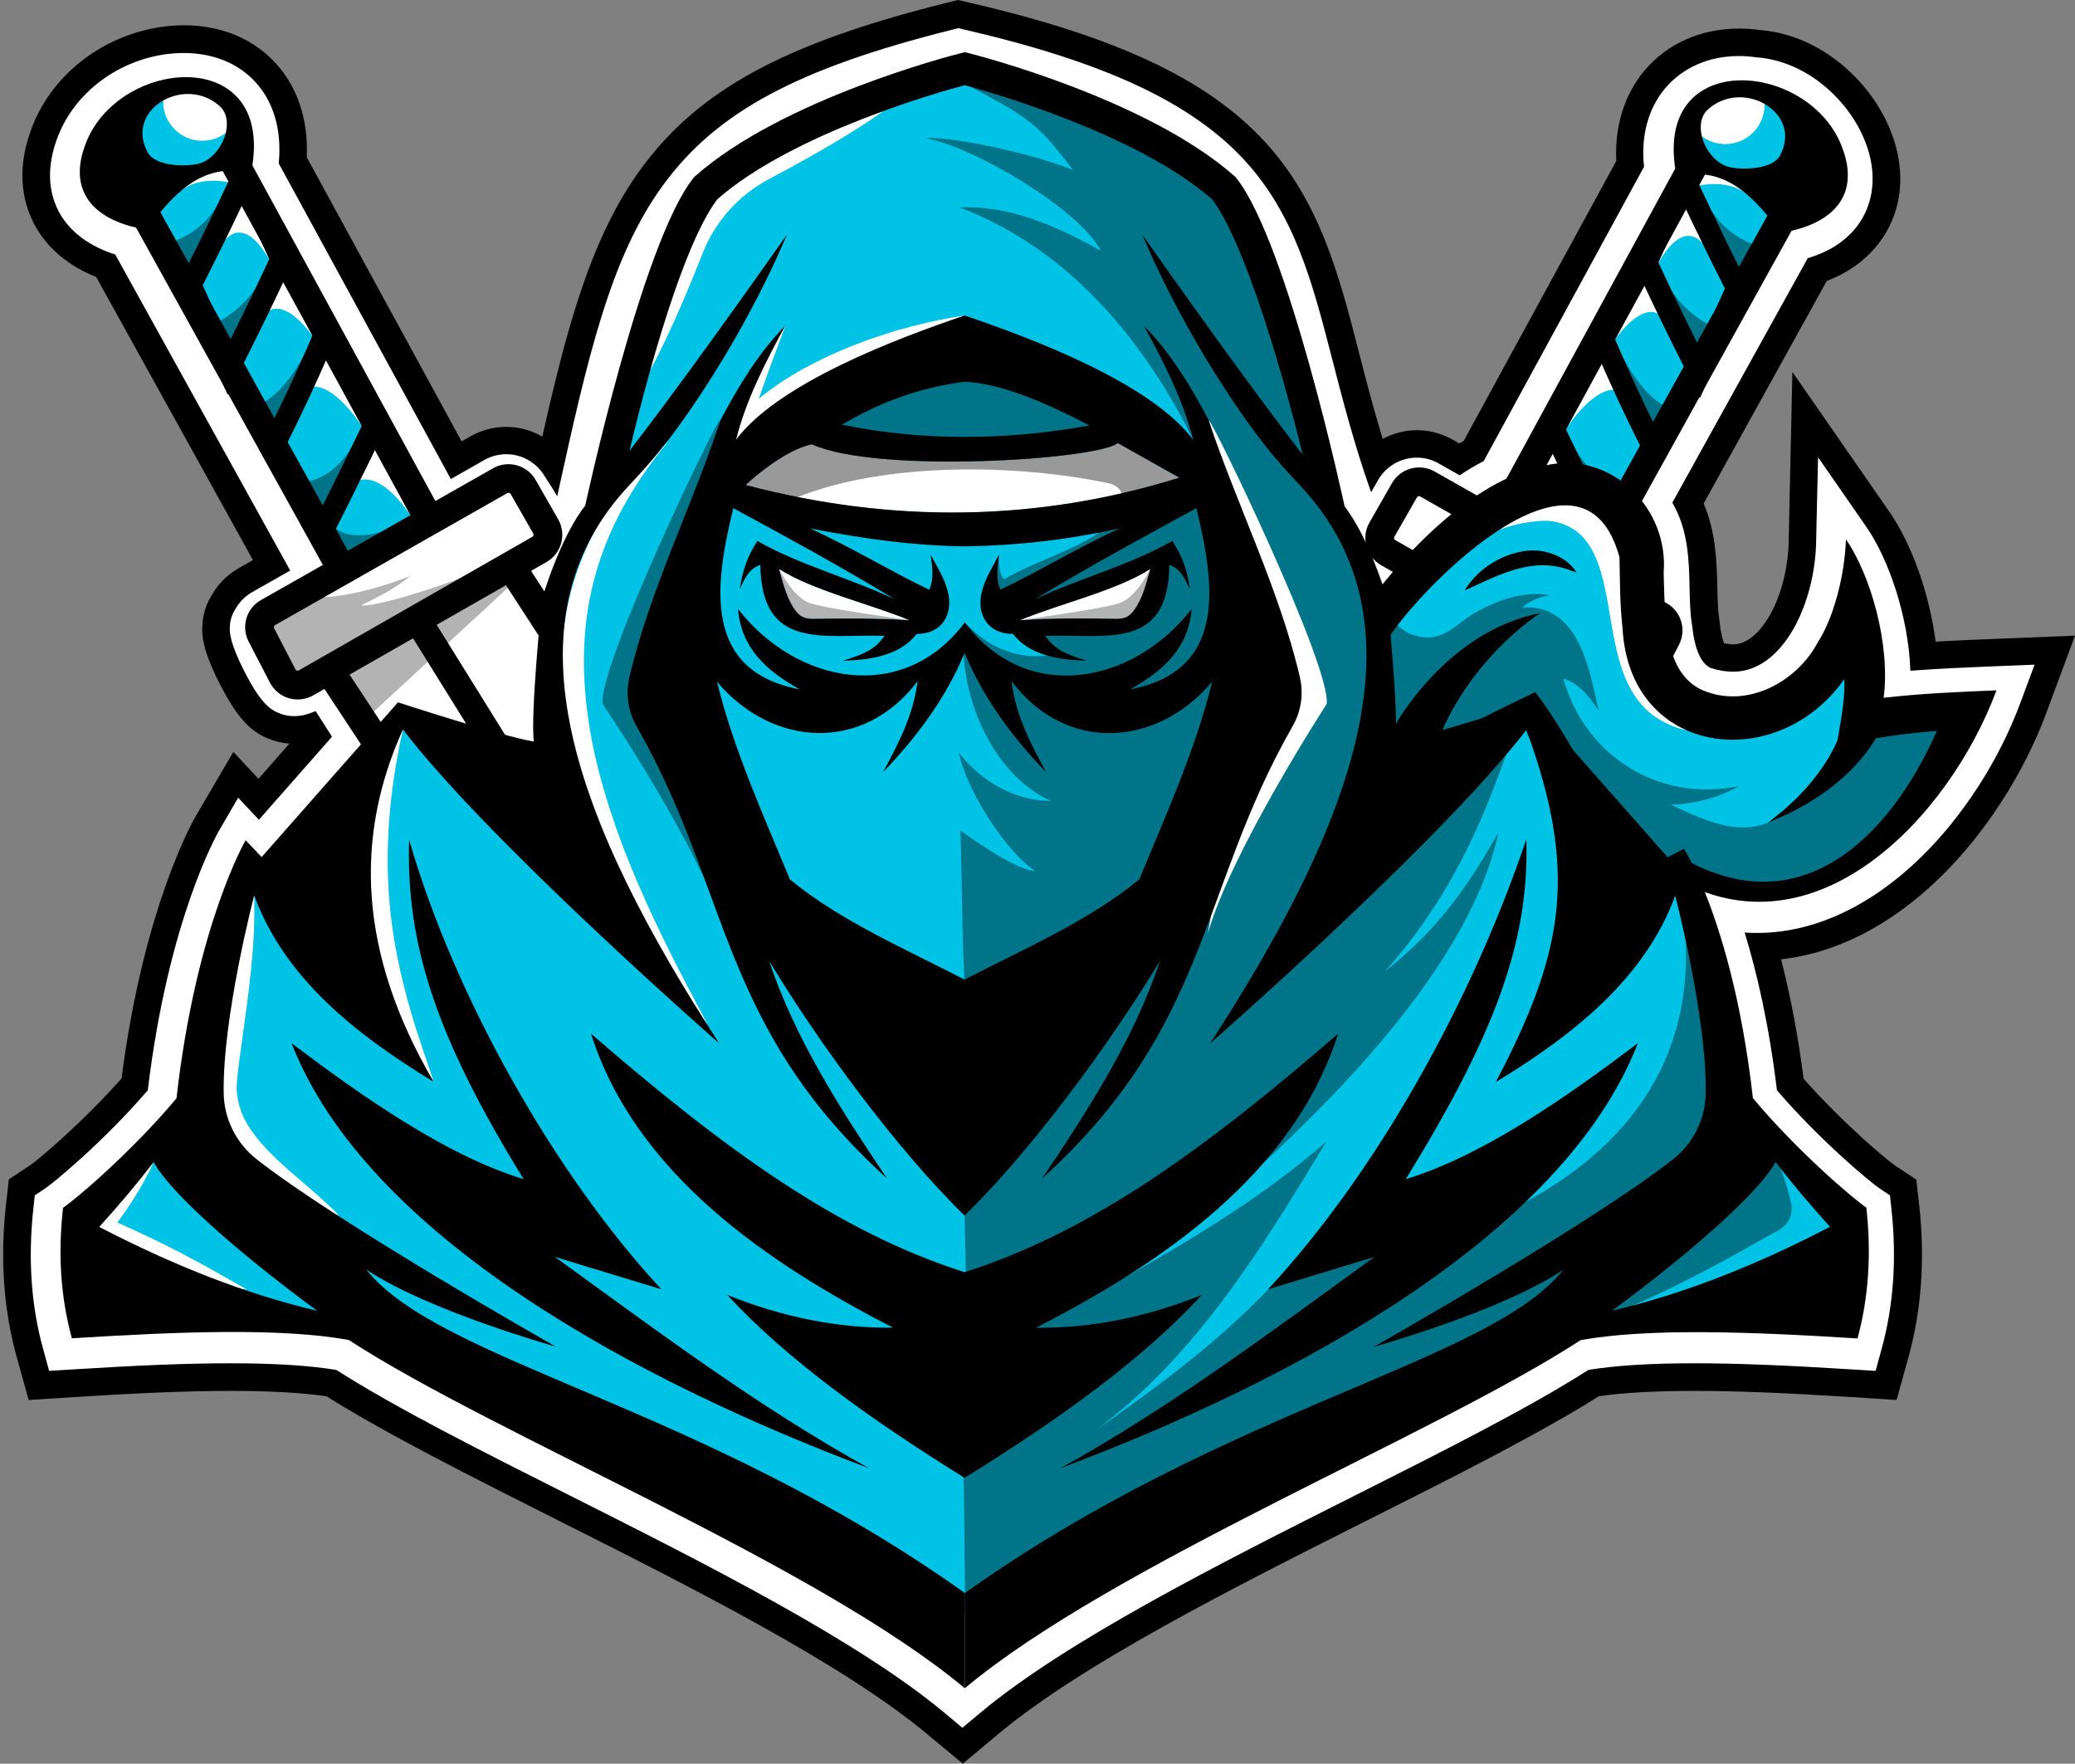 <?xml version="1.0" encoding="UTF-8" standalone="no"?><svg xmlns="http://www.w3.org/2000/svg" xmlns:xlink="http://www.w3.org/1999/xlink" fill="#000000" height="1277.9" preserveAspectRatio="xMidYMid meet" version="1" viewBox="247.0 361.1 1503.7 1277.9" width="1503.7" zoomAndPan="magnify"><rect x="247.0" y="361.1" width="1503.7" height="1277.9" fill="#808080" stroke="none"/><g><g id="change1_14"><path d="M918.9,1617.6c-61.3-51.2-170.8-106.3-267.5-154.9c-63.7-32.1-124-62.4-167.8-89.9c-18-2.6-40.8-3.9-69.3-3.9 c-30.1,0-65.3,1.4-114.1,4.5l-32.4,2.1L259,1344c-9.4-34.1-12-71.1-7.7-109.8l2.1-18.6l15.6-10.3c4.9-3.3,36.8-29.8,66.1-62.8 c15.9-124.2,52.3-187.7,53.9-190.3l27.1-46.3l18.2,19.5l22.4-25.5c-5.5-0.4-10.8-1.7-15.9-3.9c-12.9-5.2-22.4-16-34-38.3 c-10.2-19.7-14.1-32.9-13.1-44.1c0.4-7,2.4-13.9,5.9-19.8c4.7-8.8,11.7-16.1,20.4-21l10.3-5.9L316.7,561.8 c-25.1-10-38-25.6-44.4-37.4c-7.6-13.9-14.3-37-3.2-68.1c13.7-39.4,50.7-69.1,94.3-75.6c5.6-0.8,11.2-1.3,16.7-1.3 c30.6,0,56.4,12.4,72.7,34.9c8.4,11.7,17.8,31.4,16.5,60.7l112.2,205.9l6.6-3.7c7.9-4.5,16.8-6.8,25.8-6.8c9.3,0,18.2,2.5,26.1,7 c18.1-80.4,35.7-145.3,71.8-194.4c41.8-56.8,103.5-90.4,220.1-119.6l9.4-2.3l9.4,2.2c105.5,24.5,171.1,55.3,212.5,100.1 c40.4,43.6,54.2,97.1,68.8,153.8c5.1,19.9,10.4,40.2,17,61.9c7.5-4,16-6.3,24.8-6.3c9,0,17.9,2.4,25.8,6.8l4.9,2.8 c1.1-0.6,2.1-1.2,3.2-1.8l110.6-202.9c-1.3-24.9,5.8-47.9,20.2-65.2c16.5-19.8,41-30.7,68.9-30.7c5.1,0,10.3,0.4,15.5,1.1 c25,2.1,49.3,14.2,68.7,34.1c18.9,19.4,30.7,44.2,32.3,68c1.4,20.7-4.7,39.7-17.5,55c-9.1,10.8-21,19.1-35.6,24.7l-89.2,161.2 c9,21.1,9.5,43,9.9,61.1c0.2,8.5,0.4,16.5,1.4,22.9l0.2,1l0.1,1.1c0.9,8.9,2.4,13.2,3.2,15.2c2.4,0.5,4.6,0.8,6.6,0.8 c20.2,0,39.3-35.4,40.2-74.3l2.7-123.1l70.2,101.2c16.5,23.8,29.1,59.7,33.6,94.2c14.3-0.8,28.2-1.4,41-1.9l60-2.4l-20.9,56.3 c-16.3,43.8-44.3,87.1-76.7,118.7c-35.5,34.6-75.1,55-115.4,59.5c6.9,26.8,12.4,55.8,16.3,86.5c29.2,33,61.2,59.5,66.1,62.8 l15.6,10.3l2.1,18.6c4.3,38.7,1.7,75.6-7.7,109.8l-8.7,31.3l-32.4-2.1c-48.9-3.1-84.1-4.5-114.1-4.5c-28.5,0-51.3,1.3-69.3,3.9 c-43.8,27.5-104.1,57.9-167.8,89.9c-96.7,48.6-206.3,103.8-267.5,154.9l-25.6,21.4L918.9,1617.6z"/></g><g id="change2_2"><path d="M1691.5,843.9c-18.8,0.8-39.5,1.6-60.1,3.2c-1.3-38.8-15.6-80.7-31.8-104.1l-35.1-50.6l-1.4,61.6 c-1,45.1-24.3,93.8-60.2,93.8c-5.2,0-10.7-0.9-16.4-2.8c-7.1-3.5-11.5-13.7-13.3-31.1l-0.1-0.5l-0.1-0.5 c-1.2-7.8-1.4-16.4-1.6-25.6c-0.4-20-0.9-42.2-12.5-62l98.1-177.1c14.5-4.3,25.9-11.4,34.1-21.1c9.4-11.2,13.8-25.3,12.8-40.8 c-1.3-19.1-11-39.3-26.7-55.4c-16.2-16.6-36.3-26.6-56.7-28.2c-4.5-0.6-8.9-1-13.3-1c-21.9,0-40.9,8.4-53.6,23.5 c-12.3,14.7-17.6,34.7-15.2,56.7l-116.2,213.3c-5.8,3-11.6,6.4-17.4,10.3l-15.2-8.6c-4.8-2.8-10.3-4.2-15.9-4.2 c-11.5,0-22.3,6.2-28,16.2l-5.1,8.9c-12.4-35.1-20.5-66.7-28-95.8c-14.6-56.5-27.2-105.2-64.1-145.2 c-38.6-41.6-101-70.7-202.4-94.2l-4.7-1.1l-4.7,1.2c-111.6,28-170.1,59.4-208.8,112c-38.6,52.5-55.1,125.5-77.1,226 c-2.7-4.7-5.9-9.7-9.4-15c-5.8-9.6-16.3-15.5-27.5-15.5c-5.6,0-11.1,1.5-15.9,4.2l-24.3,13.8L449,479.5 c2.5-26.4-5.2-43.5-12.4-53.4c-12.4-17.2-32.5-26.6-56.5-26.6c-4.5,0-9.2,0.4-13.8,1c-36.4,5.4-67.2,29.9-78.4,62.4 c-8.6,24.1-3.7,41.5,1.9,51.9c5.5,10.1,17,23.2,40.7,30.7l126.8,229l-27.5,15.6c-5.5,3.1-9.9,7.8-12.8,13.3 c-2.1,3.5-3.3,7.6-3.4,11.5c-0.5,4.4,0.2,12.6,10.9,33.5c10.1,19.6,17,26.4,24,29.1c3.6,1.7,7.6,2.5,11.7,2.5 c5.6,0,10.8-1.6,15.5-3.7c3.7,5.8,8.2,12.7,11.9,18.6l-53,60.2l-15-16l-13.5,23.2c-1.5,2.6-37.1,64.5-52,188.8 c-32.3,37.5-68.5,67.2-74.1,70.9l-7.8,5.2l-1,9.3c-4,36.2-1.7,70.6,7.1,102.2l4.3,15.7l16.2-1c49.3-3.1,84.9-4.5,115.4-4.5 c31.7,0,56.8,1.6,76.5,4.8c43.2,27.6,104.6,58.5,169.6,91.2c97.6,49.1,208.3,104.8,271.3,157.4l12.8,10.7l12.8-10.7 c63-52.6,173.7-108.3,271.3-157.4c65-32.7,126.4-63.6,169.6-91.2c19.7-3.2,44.8-4.8,76.5-4.8c30.5,0,66.1,1.4,115.4,4.5l16.2,1 l4.3-15.7c8.8-31.7,11.1-66,7.1-102.2l-1-9.3l-7.8-5.2c-5.6-3.7-41.8-33.4-74.1-70.9c-5.8-48.1-14.7-86-23.4-114.3 c3,0.2,5.9,0.3,8.9,0.3c0,0,0,0,0,0c40.9,0,82-19,118.8-54.8c30.4-29.6,56.6-70.2,71.9-111.4l10.5-28.2L1691.5,843.9z" fill="#ffffff"/></g><g><g><g id="change3_15"><path d="M485.6 844.9L536.7 935 672.9 948.3 653.4 813.9 623.6 771.3z" fill="#ffffff"/></g><g id="change1_3" opacity="0.3"><path d="M616.2 785.9L508.6 885.3 480.3 841.6 613.4 775.3z"/></g><g id="change3_12"><path d="M441.3,805l168.2-95.5c5.9-3.3,13.3-1.3,16.7,4.6l16.3,28.5c3.4,5.9,1.3,13.3-4.5,16.7l-169.1,96.7 c-6,3.5-13.7,1.2-16.9-5l-15.4-29.7C433.4,815.4,435.6,808.2,441.3,805z" fill="#ffffff"/></g><g><g id="change4_3"><path d="M492.6,770L352.4,516.8c-32.2-6.4-43.1-22-34.2-46.2c8.2-22.4,28.3-38.1,51.8-42 c34.5-5.8,54.5,7.7,49.3,54.5l136.1,249.7L492.6,770z" fill="#00c3e6"/></g></g><g id="change1_35"><path d="M484.6,737c7.2,14.1,26.4,16.1,53.3,4.3c-15,6.6-27.5,18.3-42.7,24.7L484.6,737z" opacity="0.4"/></g><g id="change1_32"><path d="M366.6,537.8c1.5-0.6,22.4-4,37-26.3c10.7-16.5-14.8,59.7-14.8,59.7L366.6,537.8z" opacity="0.4"/></g><g id="change1_28"><path d="M392,599.9c1.5-0.6,24.6-6.6,40.9-30.8c11-16.3-18.7,64.2-18.7,64.2L392,599.9z" opacity="0.4"/></g><g id="change1_9"><path d="M422.5,658.1c1.5-0.6,23.2,1,45.3-40.5c9.2-17.4-23.1,73.9-23.1,73.9L422.5,658.1z" opacity="0.4"/></g><g id="change3_6"><path d="M421.6,495.3c-7.3-2.1-14.9-3.6-22.5-3.2c-7.1,0.4-14.3,2.2-20,6.4c-4.6,1-8.2,4.4-11.8,7.4 c3.1-7.8,9.5-14.1,16.8-18.2c7.3-4.1,15.6-6.4,23.8-7.9c1.1-0.2,2.2-0.4,3.2,0c1,0.4,1.7,1.3,2.3,2.2 C416.4,486.2,419.2,490.7,421.6,495.3z" fill="#ffffff"/></g><g id="change3_7"><path d="M410.3,535c0,0,13.2-19.3,32.4,15.2c0,0,6.4-2.1,6.4-2.5s-26.1-42.5-26.1-42.5l-12.6,15.2L410.3,535z" fill="#ffffff"/></g><g id="change3_17"><path d="M441.3,587c0,0,10.6-11.7,32.6,18.1c0,0,5.7-0.3,5.7-0.7c0-0.3-26.1-42.5-26.1-42.5l-12.6,15.2L441.3,587z" fill="#ffffff"/></g><g id="change3_10"><path d="M471.6,641.7c0,0,15-7,40.1,31.9c0,0-1.7-14.1-1.7-14.5c0-0.3-26.1-42.5-26.1-42.5l-12.6,15.2L471.6,641.7z" fill="#ffffff"/></g><g id="change3_8"><path d="M506.2,709.7c0,0,15.8-10.2,40.8,28.6c0,0-2.5-10.9-2.5-11.2c0-0.3-26.1-42.5-26.1-42.5l-12.6,15.2 L506.2,709.7z" fill="#ffffff"/></g><g id="change1_10"><path d="M455,710.2c1.5-0.6,34.5,9.8,54.7-41.1c7.3-18.3-29.5,83.1-29.5,83.1L455,710.2z" opacity="0.4"/></g><g><g id="change1_22"><path d="M412,647.1l-36.1-79.7l1.8-3.5c22.3-43.7,38.3-78.8,38.4-79.1l7.4-16.2l36.4,80.4l-1.5,3.4 c-0.2,0.4-16.3,35.7-38.8,79.7L412,647.1z M393.9,567.8l18.9,41.8c14.5-29.1,25.4-52.3,29.3-60.7l-18.7-41.3 C416.9,521.5,406.4,543.2,393.9,567.8z"/></g></g><g><g id="change1_25"><path d="M479.6,765.8l-44.9-79.3l2-3.9c22.2-43.6,38-81.4,38.1-81.7l6-14.5l48.8,78.1l-1.9,4c-0.2,0.4-18.9,39.9-41.4,83.8 L479.6,765.8z M453.1,686.1l25.7,45.4c15.2-30.2,27.8-56.3,32.4-66l-27.6-44.1C477.3,635.9,466.4,659.8,453.1,686.1z"/></g></g><g id="change1_18"><path d="M576.2 804.3H595.9V933.2H576.2z" transform="rotate(-31.864 586.11 868.812)"/></g><g id="change3_13"><path d="M422,435.2c-0.1,5.4-1.7,10.5-4.4,14.8c-1.9,2.9-4.2,5.5-7,7.5c-4.7,3.5-10.6,5.6-17,5.6 c-15.7,0-28.4-12.7-28.4-28.4c0-0.3,0-0.6,0-0.8c0-1.5,0.2-3,0.5-4.5c0.8-4.3,2.6-8.3,5.2-11.7 C391.1,414.7,410.9,419.9,422,435.2z" fill="#ffffff"/></g><g id="change1_16" opacity="0.3"><path d="M640,752.7l-181,106c0,0-24.8-46.6-24.8-46.6c11.1-6.5,21.4-14.9,33.2-19.8c18.5,5.8,58.9-6.5,77-13.9 c-12.9,10.6-25.3,16-35.8,21.4C528.2,801,619.2,768.1,640,752.7z"/></g><g><g id="change1_1"><path d="M429.9,480.9c3.1-20.2-0.4-35.3-7.9-45.6c-11.1-15.3-30.9-20.5-51.1-17.5c-26.2,3.9-53,21.7-62.5,49.3 c-11.2,31,4.6,51.4,37.2,58.9L483.5,775l18.2-10.1l-0.2-0.3l-0.7-1.2L490,743.7l-4.1-7.3l-0.2-0.4l-14.5-26.2L451,673.4 l-0.3-0.6l-11.5-20.7L420,617.3l-1-1.8l-12.2-22.1l-15.9-28.7l-2.4-4.3l-14-25.2l-11.3-20.4c5.5-6.7,11.2-12.5,17.1-17.2 c8.7-6.9,18-11.3,28.1-12.5l4.4,8l4.5,8.3l3.5,6.5l22.9,42l3.7,6.8l4.1,7.6l22.3,40.8l4.5,8.2l3.3,6l27.3,50.1l0.4,0.7l0.2,0.4 l4.4,8.1l3.8,6.9l26.4,48.4l2,3.7l0.3-0.2l0.3-0.2l8.4-4.6l0.1,0l9.2-5L429.9,480.9z M353.4,470.3 c-7.7-15.5-0.5-29.4,11.9-36.4c11.9-6.7,28.4-7,40.8,4c5.3,4.7,6.3,12.2,4.5,19.6c-2.6,10.6-11.2,21-21.4,22.6 C379.7,482,357.9,481.4,353.4,470.3z"/></g></g><g id="change1_6"><path d="M462.7,867.9c-2.1,0-4.3-0.3-6.4-0.9c-5.9-1.7-10.9-5.9-13.7-11.3L427.2,826c-5.6-10.9-1.7-24.1,8.9-30.1v0l168.2-95.5 c10.8-6.2,24.7-2.4,30.9,8.5l16.3,28.5c6.2,10.8,2.4,24.7-8.4,30.9L473.9,865C470.5,866.9,466.6,867.9,462.7,867.9z M446.4,814 L446.4,814c-0.8,0.5-1.2,1.5-0.7,2.4l15.4,29.7c0.3,0.6,0.8,0.8,1.1,0.9c0.3,0.1,0.9,0.2,1.4-0.2l169.1-96.7 c0.9-0.5,1.2-1.6,0.7-2.5l-16.3-28.5c-0.5-0.9-1.6-1.2-2.5-0.7L446.4,814z"/></g><g id="change1_27"><path d="M494.5 844.1H515.4V907.8H494.5z" transform="rotate(-33.361 504.887 875.967)"/></g></g><g><g id="change3_2"><path d="M1405.3 847.3L1354.2 937.4 1218 950.7 1237.6 816.3 1267.3 773.7z" fill="#ffffff"/></g><g id="change1_15" opacity="0.1"><path d="M1274.8 785.6L1382.3 887.7 1410.6 844 1277.5 777.6z"/></g><g id="change3_22"><path d="M1449.6,807.3l-168.2-95.5c-5.9-3.3-13.3-1.3-16.7,4.6l-16.3,28.5c-3.4,5.9-1.3,13.3,4.5,16.7l169.1,96.7 c6,3.5,13.7,1.2,16.9-5l15.4-29.7C1457.5,817.8,1455.3,810.6,1449.6,807.3z" fill="#ffffff"/></g><g><g id="change4_2"><path d="M1398.3,772.3l140.2-253.2c32.2-6.4,43.1-22,34.2-46.2c-8.2-22.4-28.3-38.1-51.8-42 c-34.5-5.8-54.5,7.7-49.3,54.5l-136.1,249.7L1398.3,772.3z" fill="#00c3e6"/></g></g><g id="change1_39"><path d="M1406.3,739.4c-7.2,14.1-26.4,16.1-53.3,4.3c15,6.6,27.5,18.3,42.7,24.7L1406.3,739.4z" opacity="0.4"/></g><g id="change1_44"><path d="M1524.3,540.1c-1.5-0.6-22.4-4-37-26.3c-10.7-16.5,14.8,59.7,14.8,59.7L1524.3,540.1z" opacity="0.4"/></g><g id="change1_33"><path d="M1498.9,602.2c-1.5-0.6-24.6-6.6-40.9-30.8c-11-16.3,18.7,64.2,18.7,64.2L1498.9,602.2z" opacity="0.4"/></g><g id="change1_17"><path d="M1468.4,660.5c-1.5-0.6-23.2,1-45.3-40.5c-9.2-17.4,23.1,73.9,23.1,73.9L1468.4,660.5z" opacity="0.4"/></g><g id="change3_20"><path d="M1469.3,497.7c7.3-2.1,14.9-3.6,22.5-3.2c7.1,0.4,14.3,2.2,20,6.4c4.6,1,8.2,4.4,11.8,7.4 c-3.1-7.8-9.5-14.1-16.8-18.2c-7.3-4.1-15.6-6.4-23.8-7.9c-1.1-0.2-2.2-0.4-3.2,0c-1,0.4-1.7,1.3-2.3,2.2 C1474.5,488.6,1471.7,493,1469.3,497.7z" fill="#ffffff"/></g><g id="change3_19"><path d="M1480.6,537.4c0,0-13.2-19.3-32.4,15.2c0,0-6.4-2.1-6.4-2.5s26.1-42.5,26.1-42.5l12.6,15.2L1480.6,537.4z" fill="#ffffff"/></g><g id="change3_18"><path d="M1449.6,589.4c0,0-10.6-11.7-32.6,18.1c0,0-5.7-0.3-5.7-0.7c0-0.3,26.1-42.5,26.1-42.5l12.6,15.2 L1449.6,589.4z" fill="#ffffff"/></g><g id="change3_16"><path d="M1419.3,644c0,0-15-7-40.1,31.9c0,0,1.7-14.1,1.7-14.5S1407,619,1407,619l12.6,15.2L1419.3,644z" fill="#ffffff"/></g><g id="change3_4"><path d="M1384.7,712.1c0,0-15.8-10.2-40.8,28.6c0,0,2.5-10.9,2.5-11.2c0-0.3,26.1-42.5,26.1-42.5l12.6,15.2 L1384.7,712.1z" fill="#ffffff"/></g><g id="change1_29"><path d="M1435.9,712.6c-1.5-0.6-34.5,9.8-54.7-41.1c-7.3-18.3,29.5,83.1,29.5,83.1L1435.9,712.6z" opacity="0.4"/></g><g><g id="change1_47"><path d="M1478.9,649.5l-7.7-15c-22.5-44-38.6-79.4-38.8-79.7l-1.5-3.4l36.4-80.4l7.4,16.2c0.2,0.3,16.2,35.4,38.4,79.1l1.8,3.5 L1478.9,649.5z M1448.8,551.3c3.9,8.4,14.7,31.6,29.3,60.7l18.9-41.8c-12.5-24.7-22.9-46.3-29.5-60.2L1448.8,551.3z"/></g></g><g><g id="change1_23"><path d="M1411.3,768.2l-6.9-13.4c-22.4-44-41.2-83.5-41.4-83.8l-1.9-4l48.8-78.1l6,14.5c0.2,0.4,15.9,38.2,38.1,81.7l2,3.9 L1411.3,768.2z M1379.7,667.9c4.6,9.7,17.2,35.8,32.4,66l25.7-45.4c-13.3-26.3-24.2-50.2-30.5-64.7L1379.7,667.9z"/></g></g><g id="change1_48"><path d="M1240.4 861.3H1369.3V881H1240.4z" transform="rotate(-58.131 1304.805 871.084)"/></g><g id="change3_3"><path d="M1468.9,437.6c0.1,5.4,1.7,10.5,4.4,14.8c1.9,2.9,4.2,5.5,7,7.5c4.7,3.5,10.6,5.6,17,5.6 c15.7,0,28.4-12.7,28.4-28.4c0-0.3,0-0.6,0-0.8c0-1.5-0.2-3-0.5-4.5c-0.8-4.3-2.6-8.3-5.2-11.7 C1499.8,417.1,1480,422.3,1468.9,437.6z" fill="#ffffff"/></g><g id="change1_4" opacity="0.1"><path d="M1250.9,755l181,106c0,0,24.8-46.6,24.8-46.6c-11.1-6.5-21.4-14.9-33.2-19.8c-18.5,5.8-58.9-6.5-77-13.9 c12.9,10.6,25.3,16,35.8,21.4C1362.7,803.4,1271.7,770.4,1250.9,755z"/></g><g><g id="change1_42"><path d="M1461,483.2c-3.1-20.2,0.4-35.3,7.9-45.6c11.1-15.3,30.9-20.5,51.1-17.5c26.2,3.9,53,21.7,62.5,49.3 c11.2,31-4.6,51.4-37.2,58.9l-137.9,249.1l-18.2-10.1l0.2-0.3l0.7-1.2l10.9-19.7l4.1-7.3l0.2-0.4l14.5-26.2l20.1-36.3l0.3-0.6 l11.5-20.7l19.3-34.8l1-1.8l12.2-22.1l15.9-28.7l2.4-4.3l14-25.2l11.3-20.4c-5.5-6.7-11.2-12.5-17.1-17.2 c-8.7-6.9-18-11.3-28.1-12.5l-4.4,8l-4.5,8.3l-3.5,6.5l-22.9,42l-3.7,6.8l-4.1,7.6l-22.3,40.8l-4.5,8.2l-3.3,6l-27.3,50.1 l-0.4,0.7l-0.2,0.4l-4.4,8.1l-3.8,6.9l-26.4,48.4l-2,3.7l-0.3-0.2l-0.3-0.2l-8.4-4.6l-0.1,0l-9.2-5L1461,483.2z M1537.5,472.7 c7.7-15.5,0.5-29.4-11.9-36.4c-11.9-6.7-28.4-7-40.8,4c-5.3,4.7-6.3,12.2-4.5,19.6c2.6,10.6,11.2,21,21.4,22.6 C1511.2,484.3,1533,483.7,1537.5,472.7z"/></g></g><g id="change1_26"><path d="M1428.2,870.3c-3.9,0-7.8-1-11.3-3l-169.1-96.7c-10.8-6.2-14.6-20.1-8.4-30.9l16.3-28.5c6.2-10.8,20-14.6,30.9-8.5 l168.2,95.5c10.6,6,14.5,19.3,8.9,30.1l-15.4,29.7c-2.8,5.5-7.8,9.6-13.7,11.3C1432.6,870,1430.4,870.3,1428.2,870.3z M1275.4,720.6c-0.6,0-1.2,0.3-1.6,0.9l-16.3,28.5c-0.5,0.9-0.2,2,0.7,2.5l169.1,96.7c0.6,0.3,1.1,0.3,1.4,0.2 c0.3-0.1,0.8-0.3,1.1-0.9l15.4-29.7c0.4-0.9,0.1-1.9-0.7-2.4l-168.2-95.5C1276,720.7,1275.7,720.6,1275.4,720.6z"/></g><g id="change1_20"><path d="M1354.1 867.9H1417.8V888.8H1354.1z" transform="rotate(-56.639 1386.096 878.4)"/></g></g><g><g id="change4_1"><path d="M1664,872.9l-9.5,36.1l-55,74.5l-70.4,20.7l-61.5-7.1l9.5,44.4l21.9,69.2l1.2,61.5l27.8,16.6l64.5,55.6 l-33.7,48.5l-71,20.7l-103.5,3.6l-103.5,59.7l-177.5,76.3l-122.5,75.1l-59.2,3.6l-146.1-84l-205.9-99.4l-76.3-29L371.9,1303 l-65.7-55l21.9-30.2l62.1-62.7l34.3-163.3l45,7.7l68-123.1l108.8,62.1v-70.4l10.1-103.5l33.7-57.7c-2.7-85.2,70.5-217,70.5-217 c51-43.3,188.6-77.9,188.6-77.9l98.2,30.8l70.4,42l50.9,85.2c0,0,32.5,134.3,42,159.1c16,18.9,34.3,77.5,34.3,77.5l54.3-50.9 l37.4-35.1l2.3-2.2l8.4-0.7l18.9-1.5c0,0,0,0,0,0l33-2.6l29.6,33.1l0.6,3.7l14.8,88l31.9,34.4l4.8,5.2l56.8-6.5l50.3-62.7 l12.4,71.6L1664,872.9z" fill="#00c3e6"/></g><g id="change2_1"><path d="M1101.6,707.3c-103.4,32.2-208.3,33.2-314.4,5.3c0,0,26.6-25.2,48.2-29.6c46.7,21.6,207.4,11.2,221.6-0.9 L1101.6,707.3z" fill="#ffffff"/></g></g><g id="change1_34" opacity="0.4"><path d="M1111.7,679.7c-34.3-69.2-88.1-137.5-169.5-168.4c30.2-0.9,59.9,7.5,102.5,31.5c-14.2-28.7-90.7-75.1-127-81.6 c20.7-1.4,80.3,12,106.8,23.1c-26.6-35.8-34.9-39.3-78-62.4l21.2-6.3c188,41.9,189.2,134.2,235.8,294.9c0,0,37,62.1,37,62.1 c18.8,127.6,28.5,92.5-20.9,214.8c30.2-21.8,58.1-48.2,89.1-68.4c12.7-7.5,29.8-18.1,36.8-31.3c-18.9,54.6-40.6,116.3-94.9,177.3 c40.5-32.2,60.6-62.9,82.3-100.7c-26.8,125.1-189.9,258.4-251.7,309.7c-10.8,8.6-31.2,3-45.4,5.8c-31.7,5.8-62.3,17.5-94.1,21.6 c-1.9,0.6,5.8,7.1,5.8,7.1l-1.5-66.6c0,0,103.7-168.3,157.6-245.6c0,0,45.7-169.5,45.7-169.5s-26.6-130.9-26.6-130.9 L1111.7,679.7z"/></g><g id="change3_14"><path d="M1122.9,665.6c2.8,0.1,88.9,178.5,85.5,205.6c0,0-69.7,107.4-86.1,166.4l18.6-106.9l3.1-173.5L1122.9,665.6z" fill="#ffffff"/></g><g id="change1_11"><path d="M768.9,665.2c-2.8,0.1-88.6,178.8-85.2,205.9c0,0,72.2,106.3,88.7,165.3l-21.2-105.9l-3.1-173.5L768.9,665.2 z" opacity="0.4"/></g><g id="change1_30" opacity="0.4"><path d="M1060.3,723c0.7-6.4-4.1-10.5-9.7-11.7c-66.9-14.2-162.1-15.5-225.8,10.1c-20.7,8.3-60.6,16.7-48.1-19.8 c282.5-269.2,604.2,213.1,170.8,381.6c0.2-0.2-0.9-0.2-1-0.4c-2.7-47.6-2.1-78.5-3.5-120c0,0,39.3,29.1,54.1,29.4 c-22-14.7-50-59.6-55.2-85.5c26.8,33,57.1,34.7,66.7,34.7c-43.4-19.2-68.9-80-62.6-129.2c0.9,1,3.1,2.8,4.3,3.9 c14.9,14.9,35.6,22.9,56.5,19.8c-11.4-9.7-23.3-19.2-35.1-28.2c-9.5-12.7-8.3-31.2-0.9-44.5c0,10.9,1.2,14.3,3.8,17.6 C1005.5,762.7,1058,751.6,1060.3,723z"/></g><g id="change1_21"><path d="M1208.2,1188.2c-46.7,77.3-95.3,156.6-168.2,209.9c135.4-93.9,119.8-109.2,192.9-161.6 c18.2,0.3,60.2,4.8,79.1,2.6c12.6-1.8,27.1,1.2,38.2-5.8c86.4-46.2,131.1-118.1,115.6-218c67.3,109.9,15.2,265.9-105.1,312.6 c-15.5,6.5-31.5,9-45,19c-69.9,40.7-144.7,73.7-222.1,97.2c-63,13-116.3,43.9-146.4,102c-1.8-44.8-0.7-93.1-2.7-136.5 c1.2-19.1,24.7-65.4,39.3-78.7C1060.2,1286.5,1141,1247.1,1208.2,1188.2z" opacity="0.4"/></g><g id="change1_37"><path d="M1532,1254.5c8.8-3.6,14.7-10.9,13.1-20.7c-1.7-9.1-9.9-36.8-16.6-42.9 C1368.8,1278.4,1288.5,1394.5,1532,1254.5z" opacity="0.4"/></g><g id="change1_36"><path d="M1311.2,808.1c13.9-9.2,37.3-19.8,58.6-15.7c-8.7,1.7-14.2,4.3-19.8,8.9c40-2.7,48.4,41.6,55.5,74.7 c-7.5-11.1-13.8-19.3-25.6-23.3c15.1,54.8,68,90.4,127.6,77.9c-16,8.9-34.6,13.5-49.7,13.4c57.3,28.8,69.8,15.9,101.8-6.3 c26.3-15.8,52-68.9,88.6-54.7c11.2,6.8,11.1,23.1,7.2,35.6c-23.6,77.3-125.7,104.9-193.6,70.3c-34.4-15.9-59-45.5-81.1-76.3 c-6.8-9.5-13.7-20-23.8-26.2c-5.6-3.4-11.6-3.4-18-3.4c-6.5,0-13.2,0.8-19.2,3.6c-7.1,3.4-12.6,9.3-19.6,12.8 c-11,5.5-24.7,4.2-35.2-2.1s-17.8-17.2-21.1-29.1c-3.2-11.8-2.6-24.5,0.3-36.4c1.4-5.8,3.5-11.4,6.5-16.5 c0.7-1.1,1.5-2.3,2.7-2.9c2.8-1.3,5.8,1.3,8.2,3.3c6,5.1,14,7.7,21.9,7.2C1295,822.2,1302.2,814.2,1311.2,808.1z" opacity="0.4"/></g><g id="change3_21"><path d="M816.1,597.2c-7,19.4-14.7,38.4-20.8,58.1c-2.7,8.7-5.2,17.7-7.4,26.6c0,0-14.4-5.6-14.4-5.6 c0.3-0.6,0.7-1.4,1.1-2c4.3-7.1,10-13.2,16-18.8c6-5.5,12.9-11,19.6-15.5c2.9-2.1,7.3-4.8,10.4-6.7c3.1-1.9,7.5-4.6,10.7-6.1 c14-7.7,29.6-14.3,44.5-19.8c6.5-2.2,13.6-4.5,20.1-6.6c16.5-4.7,33.2-8.6,50.1-11c-7.2,3.6-14.5,7-21.8,10.2 c-25,11.6-50.3,23.1-74.5,36.3c-16.7,9.3-33.4,19.4-48,31.8c-5.2,4.5-10.3,9.3-14.2,14.9c-0.1,0.1-0.1,0.1-0.1,0.1 c0,0-0.1,0-0.1,0l-23.3,21.6c0,0,9-27.1,9-27.1C782.5,648.5,797.5,621.4,816.1,597.2L816.1,597.2z" fill="#ffffff"/></g><g id="change3_1"><path d="M1540.5,887.8c-153.7,31.3-109.1-86.6-143.4-133.9c-7.6-10.4-20-16.1-32.8-15.4c-20.9,1.1-41.8,9-58.5,21.2 c9.8-16.9,21.1-35.3,40.5-41.9c30.5-6.5,68.8,5.4,83.3,32.8c0,0,14.8,88,14.8,88l31.9,34.4 C1480.4,880.7,1535.2,880.7,1540.5,887.8z" fill="#ffffff"/></g><g id="change3_5"><path d="M887,441.8c-23.4,16.3-48.1,30.4-73.1,43.9c-4.8,2.7-9.8,5.1-14.5,7.9c-13.4,8-24.9,19-33.4,32.1 c-6.1,8.8-9.9,19-13.8,28.9c-10.6,26.3-21.9,52.5-35.5,77.5c4.1-22.5,9.9-44.5,16.2-66.4c2.7-9.2,5.7-19.6,8.8-28.6 c4.4-13.1,11.7-25.1,20.9-35.4c9.3-10.2,20.5-18.7,33-24.5c9-4.2,18.2-8.1,27.4-11.9C843.9,456.7,865.1,448.4,887,441.8 L887,441.8z" fill="#ffffff"/></g><g id="change3_24"><path d="M731,681.2c-44.9,54.5-66,111.8-59.8,182.6c3.1,37.6,13.6,74.2,26.7,109.4c13.6,35.7,30.4,70.3,48.1,104.1 c4.4,8.6,9.1,17,13.5,25.6c-12-15.1-23.6-30.8-34-47.1c-41.7-64.3-75.3-142.7-71.6-220.6C656.6,774.1,684.1,720.4,731,681.2 L731,681.2z" fill="#ffffff"/></g><g id="change3_9"><path d="M539,889.8c-9.9,43.7-13.8,88.5-9,133c3.1,27.9,9.6,55.4,18,82.2c3.4,10.5,7,21.4,10.6,31.8 c0.9,2.7,1.8,5.4,2.6,8.3c-8.7-7.7-16.5-16.3-23.3-25.7c-28-37.9-41.3-86.3-37.3-133.3C503.6,952,515.5,915.2,539,889.8 L539,889.8z" fill="#ffffff"/></g><g id="change3_11"><path d="M431.2,1010c1.1,35.3-4,70.5-8.8,105.1c-1.5,11.4-3.4,22.5-3.9,33.9c0,1.3,0,2.8,0.1,3.8 c0,0,0.5,3.2,0.5,3.2l0.2,1.6c0.3,1,0.9,3.7,1.1,4.7c0.5,1.5,1.1,3.1,1.5,4.6c0.7,1.5,1.3,2.9,1.9,4.5 c11.8,22.8,36.1,40,55.4,57.6c4.4,4,8.9,8,13.2,12.4c-9.1-1.3-17.9-3.4-26.7-6c-30.4-9-63.1-26.1-76.7-56.8 c-1.4-3-2.9-7.2-3.8-10.4c-0.6-1.5-1-3.8-1.3-5.3c-0.7-3.4-1.6-8.5-1.5-11.8C383.1,1109.4,407.8,1044.5,431.2,1010L431.2,1010z" fill="#ffffff"/></g><g id="change3_23"><path d="M358.4,1203c-4.3,9.6-9.4,18.6-15,27.4c-2.8,4.4-5.6,8.7-8.7,12.9c-3.4,4.5-6.7,9.3-11.1,13.1 c0,0-1.5-13.7-1.5-13.7c3.4,1.4,10.2,4.3,13.5,5.8c22,9.8,43.5,20.6,64.6,32.4c0,0,25.5,14.4,25.5,14.4c-1.2,0-2.5-0.1-3.7-0.2 c-18.4-1.4-36.3-7.2-53.6-13.5c-18.1-6.8-35.7-15.1-52.8-24.3c0,0-10.9-5.8-10.9-5.8c3.3-2.9,10.9-9,14-12 C331.7,1227,344.2,1214.1,358.4,1203L358.4,1203z" fill="#ffffff"/></g><g><g id="change1_2"><path d="M946.1,1157.4c0,28.2-0.1,56.3,0,84.5C946.2,1213.7,946.1,1185.5,946.1,1157.4z"/></g><g id="change1_19"><path d="M1189,851.9c-14.5-62.9-46.1-125.9-66.2-186.6c-12.8-24.2-27.4-48.5-46.8-68.1c14.3,26.1,28.3,53.5,35.6,82.5 c-30.7-41.1-116.9-73.5-165.6-90c-48.7,16.5-134.9,48.9-165.6,90c7.3-29,21.4-56.3,35.6-82.5c-19.4,19.6-33.9,44-46.8,68.1 C749.3,726,717.7,789,703.1,851.9c-2.8,12.1-0.9,24.8,5.3,35.6c68.2,119.3,59.4,216.8,181.4,327.5 c-32.9-48.9-66.9-101.5-85.4-157.7c35.6,59.2,92.2,136.3,141.6,184.6c49.3-48.2,105.9-125.4,141.6-184.6 c-18.5,56.2-52.5,108.8-85.4,157.7c122-110.7,113.2-208.1,181.4-327.5C1189.9,876.7,1191.8,864,1189,851.9z M946.4,637.7 c26.5,1.4,57.7,14.8,90.2,31.7c-61.6,11-121.5,11.3-179.5-0.6C884.2,652.8,913.6,641.7,946.4,637.7z M835.4,683 c46.7,21.6,207.4,11.2,221.6-0.9l44.7,25.1c-103.4,32.2-208.3,33.2-314.4,5.3C787.2,712.6,813.8,687.4,835.4,683z M778.4,729.3 c37.4,20.2,80.6,43.8,117.1,66.1c-32.7-15.6-68.1-24.4-99.6-42.3c-7.5,11.3-10.8,21.6-12.8,35c3.2-7.3,6.7-15.1,14.9-17.7 c0.9,62.4,45.6,50,90,51.4c-6.7,9.6-14.1,13.1-30,18c30.5-0.6,44.8-8.6,53.3-19.4c17.6,0.2,26.6-13.4,22.7-30 c-2.3-10.1-7.9-18.4-12.6-27.4c1.1,8.4,2.7,17.5-1,25.4c-28.7-13.7-57.6-31.4-86.4-44.4c42.1,8,74.9,12.4,112.2,13 c37.4-0.7,71-4.2,112.2-13c-28.9,13.1-57.7,30.7-86.4,44.4c-3.7-7.9-2.1-17-1-25.4c-4.7,9-10.3,17.3-12.6,27.4 c-3.9,16.6,5.1,30.2,22.7,30c8.4,10.7,22.8,18.8,53.3,19.4c-15.9-4.9-23.3-8.4-30-18c44.4-1.4,89.2,11,90-51.4 c8.1,2.6,11.6,10.4,14.9,17.7c-1.9-13.5-5.3-23.8-12.8-35c-31.5,17.9-66.9,26.8-99.6,42.3c36.6-22.3,79.7-45.8,117.1-66.1 c13.5,55.5,22.6,118-48.1,131.3c23.9-13.3,42.3-29.7,44.7-58.3c-42.1,54.4-119.5,69.8-164.4,9.8 c-44.9,59.9-122.2,44.5-164.4-9.8c2.4,28.6,20.8,45,44.8,58.3C755.8,847.3,764.9,784.8,778.4,729.3z M905.8,810.5 c-23.1-1.7-46.9-1.2-69.8-1.1c-5.7,0-9.2-1.5-12.4-5.8c-6.5-8.7-9-19.8-12-30.1C836.3,789.2,877.4,798.7,905.8,810.5z M986.3,810.5c28.4-11.8,69.6-21.3,94.2-37c-3,10.3-5.5,21.5-12,30.1c-3.2,4.3-6.8,5.9-12.4,5.8 C1033.2,809.3,1009.4,808.8,986.3,810.5z M1072.6,998.3c-37.3,30.6-84.1,50.5-126.6,72.6c-42.5-22.1-89.3-42-126.6-72.6 c-19.2-46.7-40.8-94-52.8-143.2c40.7,47.9,106.3,51.3,145.4-0.5c-3.2,24.7-13.4,44.4-25.1,66c24.3-25.2,45.8-54,59.1-86.5 c13.4,32.5,34.8,61.4,59.1,86.5c-11.8-21.6-22-41.3-25.1-66c39.1,51.9,104.7,48.5,145.4,0.5 C1113.4,904.3,1091.9,951.5,1072.6,998.3z"/></g><g id="change2_3"><path d="M1080.5,773.5c-2.9,10.3-5.5,21.5-12,30.1c-3.2,4.3-6.7,5.9-12.4,5.8c-22.9-0.2-46.7-0.7-69.8,1.1 C1014.7,798.7,1055.9,789.2,1080.5,773.5z" fill="#ffffff"/></g></g><g><g id="change1_13"><path d="M946.1,1157.4c0,28.2-0.1,56.3,0,84.5C946.2,1213.7,946.1,1185.5,946.1,1157.4z"/></g><g id="change2_4"><path d="M905.8,810.5c-23.1-1.7-46.9-1.3-69.8-1.1c-5.7,0-9.2-1.5-12.4-5.8c-6.5-8.7-9-19.8-12-30.1 C836.3,789.2,877.4,798.7,905.8,810.5z" fill="#ffffff"/></g></g><g id="change1_45"><path d="M1599.5,1236.1c-8.7-5.8-49.2-39.9-82.2-79.3c-8.2-72.2-23.5-121.2-35-149.7c-3.8-9.3-7.1-16.5-9.7-21.5 c-3.3-6.4-5.3-9.5-5.3-9.5l-11.8,6.2l-67.7-76.8l-31.1-35.3c0,0-16.1,5.2-35.7,11.3c-23,7.1-50.8,15.2-62.8,17.1 c1.7-12.5-1.2-51.3-3.5-77.6c-1.3-14.8-2.4-25.7-2.4-25.7s-1.2-4.3-3.5-10.9c-5.1-14.9-15.4-41.7-28.5-57.7 c-44.1-50.5-144-193.6-145.4-195.5c0.4,1.1,27.8,69.4,80,141c10.3,14.2,21.8,27.5,33.9,40.3c94.5,100,38.8,245.1-64.9,404.7 c2.3-2,150.6-132,218.3-213.7l0,0c2.8-3.4,5.4-6.7,7.9-9.8c1-1.3,2-2.6,3-3.9c0.7,1.9,1.4,3.9,2.1,5.8c0.6,1.6,1.1,3.2,1.7,4.8 c33.1,96.7,22.1,153.3-25.9,244.7c57.2-34.7,108.1-75.6,130-135c0,0,23,88,22.1,143.4c-0.3,18.6-9.1,36.1-23.7,47.6 c-58.6,46.2-214.6,134.6-217.1,136c1.7-0.6,92-25.7,137.5-55.9c-53.5,67.3-242.4,98.1-433.7,234.3v68.9 c107.7-89.9,339.9-183.1,446.4-252.3c48.3-8.7,121.6-6.2,200.6-1.2C1601.2,1301,1603.2,1269.4,1599.5,1236.1z M1415.2,1310.8 c58.1-42.8,106.9-86.1,118.5-107.8c12.1,15.8,25.3,31.4,39.5,47C1519.8,1277.8,1467.1,1298.7,1415.2,1310.8z"/></g><g id="change1_12"><path d="M1353.1,969.2c-40.4,119.8-109.7,242.7-187.2,326.1l77.2-23.5c-72.5,52.5-148.2,109.3-227.6,153.1 c168.2-63,364-168.3,418.4-307.9c-51.5,38.8-111.8,81.3-168.2,98.5C1329.1,1112.5,1355.4,1044.6,1353.1,969.2z"/></g><g id="change1_40"><path d="M997.8,1323.1c40.7,0.5,80.6-7.9,120.1-23.7c-42.5,46.2-103.3,90.1-171.9,132.5c-68.5-42.5-129.4-86.3-171.9-132.5 c39.4,15.8,79.4,24.2,120.1,23.7c-91-46.7-186.7-111.7-218.9-213c97,84,178.8,143.5,270.7,172.8 c91.8-29.3,173.6-88.7,270.7-172.8C1184.5,1211.4,1088.8,1276.5,997.8,1323.1z"/></g><g><g id="change1_38"><path d="M1197.9,720c-11.1-51.8-44.5-177.5-72.5-214.5c-54.5-47.6-160.7-77.6-179.3-82.7c-18.7,5-124.9,35-179.3,82.7 c-28,37-57.4,152.3-68.5,204.1l-28,21.5c1.7-7.9,41.8-193.5,79-240.8l0.6-0.8l0.8-0.7c63.5-56.2,187.4-87.9,192.7-89.2l2.8-0.7 l2.8,0.7c5.2,1.3,129.2,33,192.7,89.2l0.8,0.7l0.6,0.8c37.2,47.3,77.3,232.9,79,240.8L1197.9,720z"/></g></g><g id="change1_43"><path d="M299.1,1330.8c78.9-5,152.2-7.6,200.6,1.2c106.5,69.2,338.7,162.4,446.4,252.3V1516v-0.7 c-191.2-136.2-380.1-167-433.7-234.3c45.6,30.2,135.8,55.3,137.5,55.9c-2.4-1.4-158.5-89.8-217.1-136 c-14.6-11.5-23.4-29-23.7-47.6c-0.9-55.4,22.1-143.4,22.1-143.4c21.9,59.5,72.8,100.3,130,135c-54.7-93.8-57.4-177.2-22.2-255.3 c61.2,80.5,229.2,227.5,229.2,227.5c-103.7-159.5-159.4-304.7-64.9-404.7c12.1-12.8,23.5-26.1,33.9-40.3 c52.2-71.6,79.6-140,80-141c-1.4,2-101.3,145-145.4,195.5c-18.9,23.1-32,68.6-32,68.6s-8.6,83.7-5.9,103.2 c-22.2-3.5-98.5-28.4-98.5-28.4l-98.8,112.1L425,969.9c0,0-35.9,61.5-50.1,187c-33,39.4-73.5,73.5-82.2,79.3 C288.9,1269.4,290.9,1301,299.1,1330.8z M318.9,1250.1c14.2-15.6,27.4-31.3,39.5-47c11.5,21.7,60.3,65,118.5,107.8 C425,1298.7,372.3,1277.8,318.9,1250.1z"/></g><g id="change1_46"><path d="M543.5,969.6c32.4,112.7,105.3,242.3,182.8,325.7l-77.2-23.5c72.5,52.5,148.2,109.3,227.6,153.1 c-168.2-63-364-168.3-418.4-307.9c51.5,38.8,111.8,81.3,168.2,98.5C563,1112.5,541.1,1045.1,543.5,969.6z"/></g><g id="change1_31"><path d="M1693.8,861.3c-34.2,92-131.7,194.9-233.4,135.8c-15.3-8.8-35.8-1.1-49.2-12.4c-6.7-5.7,3.4-40-3.6-45.4 c-15.9-14.3-50-29-54.5-49.5c-3.6,4.7-7.1,9.1-11,13.8c-25.2,15-50.8,29.5-77.7,41.3l-12.9-23.3c34.1-22.9,71-41.4,108.1-59 c15.6,20.3,27.4,43.2,41.5,64.5c12.4,18.4,24.6,46.6,42.7,59c4.1,2.8,13-2.2,17.9-6.1c87.2,53.9,153.9-9.9,188.9-89.3 c-24.1,1.8-49.4,5.4-72.7,11.6c2.2-15.2,6.5-33.8,5.6-49.1c-48.9,69.4-155.8,56.1-160.7-37.1c-2-17.4-1.8-34-2.2-51.2 c-26-95.9-139.9,16.6-168.1,59.3l-16.7-22.9c32.6-43.9,81.4-94.3,134.2-103.6c46.4-8.5,86.4,32.7,82.6,78.4 c0.6,19.2,0.5,40.2,6.2,58.2c3.5,11.6,10.7,22,22,26.9c31.9,13.7,68.5-5.7,83.9-35.4c10.2-15.6,19.1-46,20-73.9 c18,25.9,32.4,76.7,27.3,114.8C1638.8,863.6,1666.9,862.4,1693.8,861.3z"/></g><g id="change1_49"><path d="M1258.1,886.4c0,0,37.3-68,105-81c0,0-57.1,35.8-78.4,104.7l-32.4,6.2L1258.1,886.4z"/></g><g id="change1_8"><path d="M1308.4,788.9c8.6-14.3,23.9-24.7,40.4-28c14.8-3.3,32.5,2,40.7,15c-3.8-1.3-7.2-2.7-10.7-3.5 C1353.8,765.9,1330.8,778.9,1308.4,788.9L1308.4,788.9z"/></g><g id="change1_41"><path d="M1616.2,873c-0.9,4.7-2.7,9.2-4.7,13.5c-2.8,6.2-6.6,12.3-10.5,17.7c-15.3,20.9-36.3,35.9-59.3,47.1 c-4.5,2-9,3.9-13.4,5.9c3.8-3.1,7.6-6.1,11.3-9.1c2.5-2.3,6.8-6.2,9.2-8.5c14.7-14.8,27.8-32.7,33.7-52.8 c1.4-4.7,2.5-9.9,2.7-14.8c0-0.7,0-1.3,0-1.9C1584.5,870.1,1616.3,873,1616.2,873L1616.2,873z"/></g><g id="change1_24"><path d="M621.9 769.9H642.8V819.6H621.9z" transform="rotate(-32.986 632.177 794.78)"/></g><g id="change1_5" opacity="0.3"><path d="M811.7,773.5c0,0,9.8,20.3,22.2,24.6c12.4,4.3,76.9,13,76.9,13l-76.5,7.3c0,0-31.9-30.5-31.8-32.1 C802.5,784.8,811.7,773.5,811.7,773.5z"/></g><g id="change1_7" opacity="0.3"><path d="M1080.5,773.5c0,0-9.8,20.3-22.2,24.6c-12.4,4.3-76.9,13-76.9,13l76.5,7.3c0,0,31.9-30.5,31.8-32.1 S1080.5,773.5,1080.5,773.5z"/></g></g></g></svg>